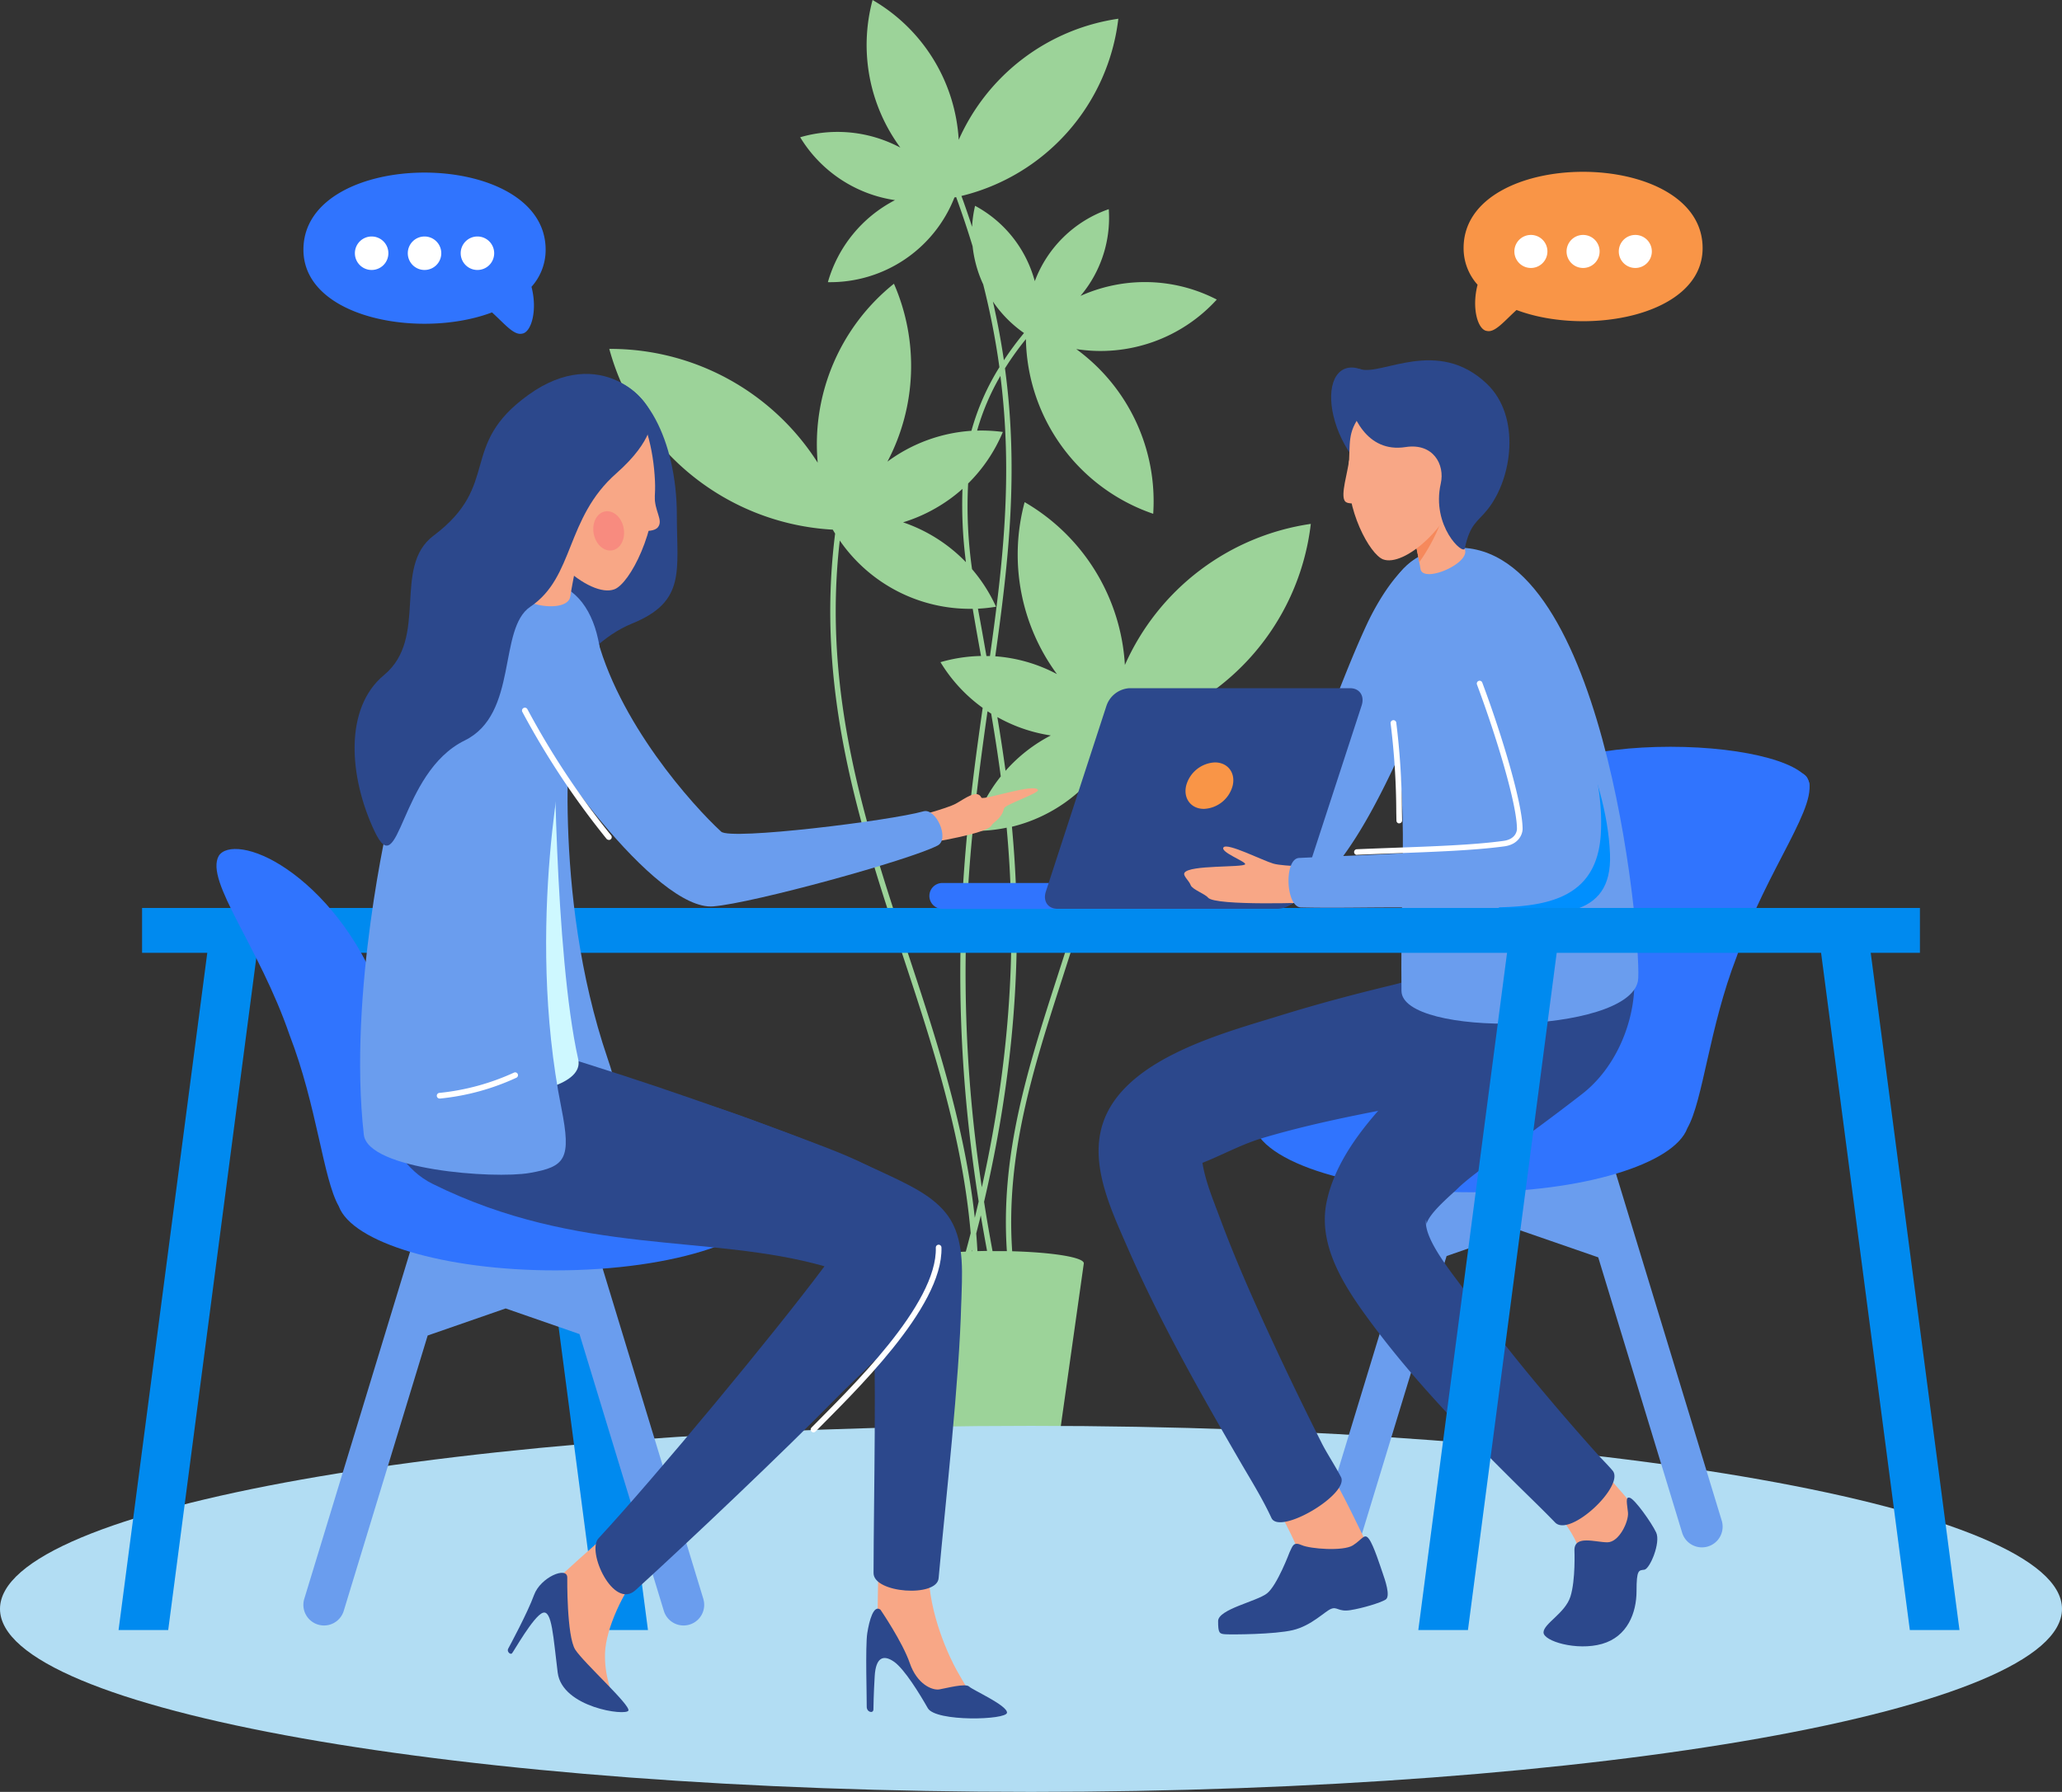 <svg id="Layer_2" data-name="Layer 2" xmlns="http://www.w3.org/2000/svg" viewBox="0 0 728.9 633.52"><rect x="0" y="0" width="728.9" height="633.52" fill="#333333" stroke="none"/><defs><style>.cls-1{fill:#9cd399;}.cls-2{fill:#b2ddf3;}.cls-3{fill:#008aef;}.cls-4{fill:#f8a786;}.cls-5{fill:#2c488c;}.cls-6{fill:#3074fe;}.cls-7{fill:#6a9dee;}.cls-8{fill:#fff;}.cls-9{fill:#f6895c;}.cls-10{fill:#008ffe;}.cls-11{fill:none;stroke:#fff;stroke-linecap:round;stroke-miterlimit:10;stroke-width:2px;}.cls-12{fill:#cef8ff;}.cls-13{fill:#f88b7f;}.cls-14{fill:#f99547;}</style></defs><path class="cls-1" d="M430.93,192.6a86.87,86.87,0,0,0,79,63.9c.27.46.54.93.83,1.39-7,55.52,8.65,102.92,23.82,148.86,10.41,31.51,21.13,64,24.1,98.47-.56,2.16-1.13,4.34-1.73,6.53-12.64.57-21.77,2.21-21.77,4.13l8.26,58.45c0,2.9,10.52,5.25,23.49,5.25s23.48-2.35,23.48-5.25l8.26-58.45c0-2.1-10.86-3.86-25.32-4.26-2.35-34.18,7.46-64.66,17.81-96.75,3.72-11.55,7.57-23.5,10.83-35.68,5.16-19.29,6.71-34.14,6.68-45.08a53.75,53.75,0,0,0,2.77-6,85.33,85.33,0,0,0,67.47-73.65,85.36,85.36,0,0,0-65.72,49.88,71.34,71.34,0,0,0-35.44-57.57,71.29,71.29,0,0,0,11.42,60.8,54.72,54.72,0,0,0-21.8-6.3c4.76-33.81,8.31-65.55,3.43-101.81a104.19,104.19,0,0,1,7.4-10.33,66.52,66.52,0,0,0,45,61.76A66.59,66.59,0,0,0,596,192.66a55.55,55.55,0,0,0,49.67-17.51,55.29,55.29,0,0,0-35.29-5.29,55.86,55.86,0,0,0-12.89,4,42,42,0,0,0,3-4,42.81,42.81,0,0,0,7-26.67,42.88,42.88,0,0,0-26.15,25.45,44.2,44.2,0,0,0-2.33-6.49A42.82,42.82,0,0,0,560.23,142a43,43,0,0,0-1.06,7.43c-1.17-3.58-2.41-7.21-3.76-10.91a73.28,73.28,0,0,0,55.46-62.66,73.28,73.28,0,0,0-56.42,42.81A61.28,61.28,0,0,0,524,69.24a61.17,61.17,0,0,0,9.81,52.18,49.3,49.3,0,0,0-5.05-2.31,47.06,47.06,0,0,0-30.35-1.34A47.27,47.27,0,0,0,531.93,140a47.16,47.16,0,0,0-23.73,29,47.2,47.2,0,0,0,44.74-29.95l.6-.13c2.18,6,4.1,11.75,5.82,17.41a42.87,42.87,0,0,0,3.57,13.08c.06.12.12.24.17.36a266.26,266.26,0,0,1,5.73,29.3,85.61,85.61,0,0,0-9.89,22.48,56.14,56.14,0,0,0-29.69,10.9,72.58,72.58,0,0,0,2.3-62.9,72.64,72.64,0,0,0-26.95,63.28,86.87,86.87,0,0,0-73.67-40.24Zm124.85,49.48A157.69,157.69,0,0,0,557,268a55.84,55.84,0,0,0-22.22-14.09,56.13,56.13,0,0,0,11.51-5A55.55,55.55,0,0,0,555.78,242.08Zm14.64-45.48c-1-6.74-2.27-13.65-3.89-20.76a42.7,42.7,0,0,0,11,11.14A109.48,109.48,0,0,0,570.42,196.6Zm-4.93,104.58-1.24,0c-1-5.77-2-11.34-3-16.74a56.73,56.73,0,0,0,6.39-.69,56.25,56.25,0,0,0-8.48-13.29,156.35,156.35,0,0,1-1.38-30.29,55.85,55.85,0,0,0,12.27-18.21,57.58,57.58,0,0,0-9.1-.48,83.53,83.53,0,0,1,8.23-19.34C573.62,237.25,570.13,268.23,565.49,301.18ZM562.62,489A502.17,502.17,0,0,1,559.39,363a54.26,54.26,0,0,0,12-1.13C574.58,396.73,574,437.81,562.62,489Zm-3.21-126.18c1.44-14.78,3.31-28.7,5.22-42.11l1.29.82c1.21,7.13,2.37,14.51,3.39,22.21A55.07,55.07,0,0,0,559.41,362.81ZM587,329.26a55.13,55.13,0,0,0-16,12.5q-1.35-9.79-2.9-19a56.9,56.9,0,0,0,7,3.32A55.49,55.49,0,0,0,587,329.26ZM571.47,511.57c-1.47,0-3,0-4.51,0h-.55q-1.67-8.91-3-17.43c12.52-53.73,13.2-96.53,9.85-132.61a55.1,55.1,0,0,0,33.43-23.92c-.26,10.43-1.93,24-6.5,41.13-3.25,12.13-7.09,24.05-10.81,35.58C579,446.51,569.13,477.11,571.47,511.57Zm-10.4,0c-.12-2.09-.26-4.16-.43-6.23.55-2.14,1.1-4.29,1.61-6.4.68,4.12,1.43,8.31,2.22,12.56Zm-1.94-.5c0,.19,0,.37,0,.55H559C559,511.48,559.09,511.3,559.13,511.11ZM512.4,260.34a55.92,55.92,0,0,0,47,24.14c.89,5.39,1.89,10.94,2.93,16.68A55.4,55.4,0,0,0,548,303.35a55.14,55.14,0,0,0,14.92,16.15c-6.68,46.86-13.16,99.74-1.42,174.53-.45,1.92-.89,3.82-1.37,5.76-3.57-32.76-13.75-63.62-23.67-93.64C521.52,361,506.16,314.51,512.4,260.34Z" transform="translate(-215.55 -69.24)"/><path class="cls-2" d="M215.55,638.06c0-35.75,163.17-64.71,364.45-64.71s364.45,29,364.45,64.71S781.29,702.76,580,702.76,215.55,673.79,215.55,638.06Z" transform="translate(-215.55 -69.24)"/><polygon class="cls-3" points="229.05 576.3 211.5 576.3 179.09 328.94 196.65 328.94 229.05 576.3"/><polygon class="cls-3" points="41.91 576.3 59.46 576.3 91.87 328.94 74.31 328.94 41.91 576.3"/><path class="cls-4" d="M543.78,367.22s20.73-3.22,22.27-6.16c.67-1.27,3.51-2.19,4.41-6,.33-1.39,12.42-5.35,12-6.53-1-2.53-19.51,3.8-20,2.71-1.5-3.14-5.88.42-9.06,2.15s-15.07,4.82-15.07,4.82Z" transform="translate(-215.55 -69.24)"/><path class="cls-5" d="M710.29,214.52c5.25,10.87,4.92,21.9-.72,24.62s-14.48-3.87-19.74-14.74-4.92-21.89.72-24.61S705,203.66,710.29,214.52Z" transform="translate(-215.55 -69.24)"/><path class="cls-6" d="M855.22,347c0,7.58-34.65,54.27-61.83,54.27S756.81,354.59,756.81,347s22-13.74,49.2-13.74S855.22,339.42,855.22,347Z" transform="translate(-215.55 -69.24)"/><path class="cls-7" d="M683.11,606.92l38.71-127A7.29,7.29,0,0,1,736,481l16.72-5.8v-.17l.24.08.25-.08v.17l18,6.25a7.29,7.29,0,0,1,14.25-1.58l38.71,127a7.3,7.3,0,1,1-14,4.25l-29.66-97.35L753,504.25l-26.09,9.06-29.82,97.86a7.3,7.3,0,1,1-14-4.25Z" transform="translate(-215.55 -69.24)"/><path class="cls-6" d="M735.52,439c22.44,0,54.23-25.54,61.56-45.06,7.59-21.48,21.48-37,33.21-45,11.87-8.16,21.57-8.77,24.11-4.73,5,8.86-14.26,32-24.95,63.26-9.8,25.32-11.83,50.8-17.43,60.63-4.73,12.77-37.16,22.66-76.5,22.66-42.59,0-77.11-11.59-77.11-25.89S692.93,439,735.52,439Z" transform="translate(-215.55 -69.24)"/><path class="cls-4" d="M664,597s11,18.52,12.18,26,22.55-7.91,22.55-7.91-10.28-21.72-13-25S664,597,664,597Z" transform="translate(-215.55 -69.24)"/><path class="cls-4" d="M759,597.86s12.79,9.54,15.47,21.73c1.63,7.39,22.7-13,22.7-13s-15.42-18.44-18.88-20.93S759,597.86,759,597.86Z" transform="translate(-215.55 -69.24)"/><path class="cls-7" d="M729.28,296.07c-17.82,28.58-43.79,128.09-91.13,84.61-11.39-10.46,9.81-16.81,23.43-11.24a2.32,2.32,0,0,0-.59-.07l.83,0c-.6,0-.78,0-.55,0,0,0-.49,0-.31-.17,10.91-7.14,16.41-27,21-38.38,5.64-13.88,10.73-28,17.11-41.61,3.93-8.17,14-25.84,24.85-24.42C734.64,266.18,734.9,286.94,729.28,296.07Z" transform="translate(-215.55 -69.24)"/><path class="cls-5" d="M741.28,455.67c-15.86,2.12-31.67,4.83-47.33,8.06-10.87,2.24-21.71,4.76-32.34,7.94-8.07,2.43-15.2,6.63-22.94,9.42,1.21-.43,1.49-3.83,1.68-5.17,0,0-.13.83-.14.91a6.69,6.69,0,0,0,0-1c.08,8,3.82,16.6,6.56,24,5.5,14.83,11.94,29.31,18.6,43.64q8.39,18.09,17.35,35.89c1.74,3.49,4.56,7.69,6.84,12.06,3.1,6-21.63,20.73-24.56,14.51-3-6.5-7-13-10.42-18.84-14.6-25.13-29.07-50.63-40.69-77.31-5.25-12.07-12.23-26.78-9.3-40.36,5.32-25.18,42.75-34.69,63.49-41.14,12.93-4,26-7.49,39.2-10.67,10.08-2.43,22.15-7.06,32.63-6.35C766.11,413,767.27,452.3,741.28,455.67Z" transform="translate(-215.55 -69.24)"/><path class="cls-5" d="M774.84,456c-21.71,16.86-38.07,27.59-43.87,33.3-2.56,2.52-11,9.42-11.23,13.23a2.61,2.61,0,0,1,.06-.62c.17,1.18-.18-1.3-.13-1.59-1.18,7,10.33,20.4,14.07,25.78,7.4,10.63,15.44,20.82,23.69,30.8q11.19,13.54,22.94,26.62c1.68,1.85,3.56,3.69,5.22,5.65,4.46,5.28-15.06,23.77-20.33,18.34-4.82-5-10.09-10-14.93-14.83-17.69-17.57-35.23-35.71-50.1-55.78-8.77-11.83-18.65-26.38-15.9-41.86,3.93-21.08,23.55-39,38.3-53.17,10.92-10.55,39.33-48.68,56.44-47C799.51,396.93,797.71,438.21,774.84,456Z" transform="translate(-215.55 -69.24)"/><path class="cls-7" d="M706.28,313.81c8,39.42,4.22,59.39,4.68,105.77.17,16.44,79.81,15.47,83.58-3.43,1.69-8.48-9.87-150.39-61.82-153.24C705.1,261.4,699.22,288.84,706.28,313.81Z" transform="translate(-215.55 -69.24)"/><path class="cls-8" d="M710.18,360.36a1,1,0,0,1-1-1l-.06-3.11a260.14,260.14,0,0,0-2-31.25,1,1,0,0,1,2-.27,262.59,262.59,0,0,1,2,31.48l.06,3.11a1,1,0,0,1-1,1Z" transform="translate(-215.55 -69.24)"/><path class="cls-4" d="M733.48,263.88c-2.9-15.63-7.62-24.2-7.85-24.69-1.79-3.78-6.25-4.95-10-2.61a9,9,0,0,0-3.52,11.07,162.24,162.24,0,0,1,5.58,22.77C718.61,275.45,734.4,268.86,733.48,263.88Z" transform="translate(-215.55 -69.24)"/><path class="cls-9" d="M727.34,246.15a17.86,17.86,0,0,0,.37-2.41c-1.15-2.8-2-4.35-2.08-4.55-1.79-3.78-6.25-4.95-10-2.61a9,9,0,0,0-3.52,11.07A157.2,157.2,0,0,1,717.26,268,65.25,65.25,0,0,0,727.34,246.15Z" transform="translate(-215.55 -69.24)"/><path class="cls-4" d="M704.45,267c7.3,2.77,24.34-11.32,28.95-29.79s-26.28-35.28-36.69-21.52c-5.07,6.7-3.71,10-4.44,18.83C691,249.35,699.81,265.25,704.45,267Z" transform="translate(-215.55 -69.24)"/><path class="cls-4" d="M692.45,231.86c-.46,4.37-3.12,12.39-1.48,14.56,1,1.32,4.75.62,4.75.62s-1.27-2.52-1.29-2.74S692.45,231.86,692.45,231.86Z" transform="translate(-215.55 -69.24)"/><path class="cls-10" d="M773,326.7c6.32,14.69,11.08,29.83,11.67,44.47.94,23.55-20.28,21.41-39.42,21.55-9.1.06,16.6-9.45,26.51-23.74C778.63,359.14,767.48,313.8,773,326.7Z" transform="translate(-215.55 -69.24)"/><path class="cls-5" d="M691.49,207.75c1.63,8.3,7.1,21.7,20.91,19.55,9.68-1.52,14,6.08,12.44,12.93-3.37,15,8,25.48,8.51,22.87,1.87-8.8,4.47-9.22,8.17-13.9,8.62-10.94,11.68-32.72-.34-44.23-17.41-16.67-37.26-2.78-44.76-5.22C693.3,198.74,690.23,201.3,691.49,207.75Z" transform="translate(-215.55 -69.24)"/><rect class="cls-3" x="50.22" y="321.01" width="628.46" height="15.86"/><path class="cls-7" d="M358.45,354.4s-7.64,59.79,3.65,106.07c2.79,11.41,47.3,9.26,59.69,5.69s14.13-6.32,8.54-22.71c-20.15-59.12-12.89-120.91-12.89-120.91l-19.28-4.72Z" transform="translate(-215.55 -69.24)"/><path class="cls-5" d="M454.81,251.41c0,19.62,3.3,30.49-15.78,38.26-20.4,8.31-30.16,33.51-33.88,33.51-14.28,0-2-45.24-2-71.77s11.58-48,25.85-48S454.81,224.87,454.81,251.41Z" transform="translate(-215.55 -69.24)"/><path class="cls-4" d="M526,625.77s-.3,15.94-.24,16.27,10.68,16.67,14.77,22.15,18.59,6,18.83,5.72-2.94-5.37-5.54-10-10-19.93-10.07-35.71C543.71,615.62,526.35,621.59,526,625.77Z" transform="translate(-215.55 -69.24)"/><path class="cls-5" d="M526.79,638.35s7.79,11.4,10.36,18.88,7.94,9.73,10.48,9.29,9.24-2.24,10.5-1,13.46,6.62,13.39,9.23-25.22,3.31-28-1.59-8.26-13.89-12-16.46-6.38-1.47-6.77,5.14-.42,10.15-.45,11.75-2.44,1-2.37-1-.54-21.31.19-25.94S524.39,636.48,526.79,638.35Z" transform="translate(-215.55 -69.24)"/><path class="cls-7" d="M464.17,634.51l-38.7-127a7.29,7.29,0,0,0-14.2,1.14l-16.72-5.81v-.17l-.25.08-.24-.08v.17l-18,6.25a7.29,7.29,0,0,0-14.25-1.58l-38.7,127a7.29,7.29,0,1,0,13.95,4.25l29.67-97.35,27.56-9.57,26.1,9.06,29.82,97.86a7.29,7.29,0,1,0,13.95-4.25Z" transform="translate(-215.55 -69.24)"/><path class="cls-6" d="M411.77,466.63c-22.45,0-54.24-25.55-61.57-45.07-7.58-21.48-21.48-37-33.2-45-11.87-8.16-21.58-8.77-24.12-4.73-5,8.86,14.27,32,25,63.26,9.79,25.32,11.83,50.8,17.43,60.63,4.73,12.77,37.16,22.66,76.5,22.66,42.58,0,77.11-11.59,77.11-25.89S454.35,466.63,411.77,466.63Z" transform="translate(-215.55 -69.24)"/><path class="cls-5" d="M555.37,529.83c.19-9.24,1.36-20.77-3.8-29.33-4.45-7.37-13.11-11.58-20.86-15.28-15.64-7.48-32.05-13.62-48.35-19.71-28.61-10.69-64.56-19.13-93.54-28.87-25-8.39-42.28,16.33-25.52,37.57,6.58,8.34,16.72,10,26.69,12.42q22.49,5.61,44.86,11.51c16.06,4.25,47.45,8.34,63.35,13.05,8,2.35,25.57,9.6,25.84,14.9,1.45,28.58.37,70.7.3,99.31,0,7.12,22.4,8.68,23,1.83,2.47-27.31,7.36-70,8-97.4C555.46,525.65,555.27,534,555.37,529.83Z" transform="translate(-215.55 -69.24)"/><path class="cls-4" d="M432.58,609.71c-6.74,5.43-19.87,17.62-19.87,17.62s2.18,23.92,3.66,26.21,15.69,16.07,15.69,15.23-2.95-6.79-2.63-15.23,6.31-21.58,13.15-29.79,7.78-14,4.83-16.51S439.53,604.11,432.58,609.71Z" transform="translate(-215.55 -69.24)"/><path class="cls-5" d="M416.07,626.94s-.23,20.82,2.84,25.55S438.39,672,437.69,674s-23.43-1-25-13.41-2-22.32-5.28-21.14-10.34,13.8-10.89,14.35-1.89-.63-1.34-1.65,6.86-12.7,9.15-19S416.05,622.91,416.07,626.94Z" transform="translate(-215.55 -69.24)"/><path class="cls-5" d="M547.35,510.3c-.7-21.35-30.07-31.64-45.92-37.69C462.52,457.75,349.37,418,347.75,432.66c-1.77,16,1.43,45.6,20.77,55.16C420.43,513.5,466.15,505.3,507,516.93c-17.72,23.81-59.75,74.44-79.89,96.2-4.3,4.6,5.29,25.42,13.1,18.3,19.53-17.8,52.32-48.9,70.83-67.76C524.15,550.32,548,531.09,547.35,510.3Z" transform="translate(-215.55 -69.24)"/><path class="cls-11" d="M503.11,574.66c13.1-13.35,44.87-43.57,44.24-64.36" transform="translate(-215.55 -69.24)"/><path class="cls-7" d="M425.12,331.69c.14-.8.29-1.6.43-2.4,6.65-27.11,1.76-56.73-23-54.76C384.05,276,371,301.26,362,331.69Z" transform="translate(-215.55 -69.24)"/><path class="cls-12" d="M411.53,324.41,363.43,327c-14.68,46.67-19.1,108.38-18.23,114.08,3.13,20.41,78.64,20.07,74.75,2.7C411.53,406.11,411.37,325.17,411.53,324.41Z" transform="translate(-215.55 -69.24)"/><path class="cls-7" d="M353.16,358s-14.69,62.14-9,112.41c1.41,12.39,45.86,15.74,58.6,13.53S417.56,479,414,461c-13-64.94,1.56-129.24,1.56-129.24l-8.15-62.21Z" transform="translate(-215.55 -69.24)"/><path class="cls-7" d="M542,356.08c-11.88,3.35-68.14,10.27-71.51,7.2-9.82-9-36.87-38.87-44.44-70.73-5.26-22.13-37.56-1.66-29,19.49,8.93,22,50.37,79.31,70.62,77.65,14.26-1.16,69.43-16.38,79.31-21.51C551.38,365.89,546.41,354.84,542,356.08Z" transform="translate(-215.55 -69.24)"/><path class="cls-4" d="M398.55,277.2c3.41-19.29,9-30.8,9.25-31.45,2.1-5,7.36-7.69,11.75-6.05s6.25,7,4.15,12a228.51,228.51,0,0,0-6.58,28.5C416.07,286.38,397.46,283.33,398.55,277.2Z" transform="translate(-215.55 -69.24)"/><path class="cls-4" d="M432.75,277.58c-8.6,3.27-28.68-13.34-34.11-35.11s33-41.64,39-33.85,8.92,19.37,9.44,30.69C447.9,256.82,438.22,275.51,432.75,277.58Z" transform="translate(-215.55 -69.24)"/><path class="cls-4" d="M447,244.34c-.23,5.58,3.09,8.68,1.17,11.24-1.17,1.56-4.36,1.35-4.36,1.35s.77-5.84.8-6.1S447,244.34,447,244.34Z" transform="translate(-215.55 -69.24)"/><path class="cls-5" d="M445.86,217.13s1.07,7.56-12.44,19.46c-18.06,15.9-14.75,36.63-30.39,47.15-11.57,7.78-4.13,37.93-23.21,47.29-23.3,11.44-22.88,51.24-31.92,32s-10.74-43.43,3.4-55.13c15.93-13.17,2.76-38.2,17.51-49.28,24.15-18.14,8.54-31.87,33.61-49.83C427.73,190.65,446.13,211,445.86,217.13Z" transform="translate(-215.55 -69.24)"/><path class="cls-13" d="M436,255.94c.72,3.8-1.07,7.32-4,7.87s-5.87-2.08-6.58-5.88,1.07-7.32,4-7.87S435.32,252.15,436,255.94Z" transform="translate(-215.55 -69.24)"/><path class="cls-6" d="M660.34,386a4.58,4.58,0,0,1-4.57,4.57H548.65a4.58,4.58,0,0,1-4.57-4.57h0a4.58,4.58,0,0,1,4.57-4.58H655.77a4.58,4.58,0,0,1,4.57,4.58Z" transform="translate(-215.55 -69.24)"/><path class="cls-5" d="M675.41,384.46a9.15,9.15,0,0,1-8.06,6.08h-78c-3.36,0-5.2-2.72-4.1-6.08l21.47-65.83a9.17,9.17,0,0,1,8.07-6.08h78c3.36,0,5.19,2.72,4.1,6.08Z" transform="translate(-215.55 -69.24)"/><path class="cls-14" d="M651.29,347a11,11,0,0,1-10.17,8.22c-4.54,0-7.35-3.68-6.27-8.22A11.06,11.06,0,0,1,645,338.79C649.56,338.79,652.37,342.47,651.29,347Z" transform="translate(-215.55 -69.24)"/><path class="cls-4" d="M679.89,388.3s-34.8,1.37-37.31-1.71c-1.09-1.33-5.57-2.9-6.12-4.38-.61-1.67-2.84-3.33-2.2-4.4,1.71-2.83,20.64-1.8,21.43-3,.56-.88-9-4.32-7.62-6s13.79,4.66,17.6,5.76,17,1.1,17,1.1Z" transform="translate(-215.55 -69.24)"/><path class="cls-7" d="M756.65,282c10.9,24.68,26.35,54.53,24.78,82-1.35,23.56-20.12,25.94-39.28,26.07-9.11.07-20.71.06-28.6,0-12.59-.1-25.5.28-38.08,0-5.48-.1-6.1-17.24-.7-17.5,25.52-1.22,53.25-1.78,78.55-5.54a2.35,2.35,0,0,0,1.63-1.3c1.83-6.27-6.91-29.61-8-32.51A317.27,317.27,0,0,0,731.57,299c-3.94-7.67-5.9-16.45,2-22.67A15.19,15.19,0,0,1,756.65,282Z" transform="translate(-215.55 -69.24)"/><path class="cls-8" d="M695.21,371.49a1,1,0,0,1,0-2c4.22-.19,8.68-.35,13.21-.52,13.84-.5,28.15-1,38.61-2.44,4.71-.64,4.75-4.07,4.75-4.21,0-8.75-7.3-32.78-14.11-51a1,1,0,1,1,1.87-.7c6.88,18.34,14.2,42.67,14.24,51.65,0,1.84-1.33,5.51-6.48,6.2-10.55,1.43-24.92,1.95-38.8,2.46-4.53.17-9,.33-13.2.52Z" transform="translate(-215.55 -69.24)"/><path class="cls-5" d="M671.42,618s-4.4,11.76-8,14.59-17.28,5.59-17.28,9.79.42,4.52,2.58,4.65,17.36.09,23.9-1.48,11.2-6.58,13.43-7.49,2.55,1.12,6.86.44,10.62-2.59,12.45-3.73-.22-7-1.06-9.4-3.14-9.72-4.8-12-2.32.08-5.72,2.23-15.07,1.26-18.08-.08S672.49,615.87,671.42,618Z" transform="translate(-215.55 -69.24)"/><path class="cls-5" d="M772.1,617.27s.45,10.58-1.42,16.45-9.42,9.51-9.51,12.62,11.73,6.66,20.71,4.09,12.17-11,12.17-18.67.8-7.29,2.76-7.55,5.86-9.6,4.18-13.16-7.47-11.64-9.25-12.26-1,2.13-.71,5.24-3.11,10.49-7.29,10.49S772.09,611.85,772.1,617.27Z" transform="translate(-215.55 -69.24)"/><polygon class="cls-3" points="692.66 576.3 675.11 576.3 642.7 328.94 660.25 328.94 692.66 576.3"/><polygon class="cls-3" points="501.36 576.3 518.91 576.3 551.32 328.94 533.77 328.94 501.36 576.3"/><path class="cls-8" d="M430.74,366.18a1,1,0,0,1-.78-.37,286.29,286.29,0,0,1-29.78-44.9A1,1,0,0,1,402,320a282.74,282.74,0,0,0,29.57,44.58,1,1,0,0,1-.78,1.63Z" transform="translate(-215.55 -69.24)"/><path class="cls-14" d="M732.92,156.91a19.29,19.29,0,0,0,4.94,13c-2.18,8.39.12,16,3.31,16.34,2.86.65,6.09-3.46,10.46-7.41,24.89,9.38,65.78,2.09,65.78-21.88C817.41,121,732.92,121,732.92,156.91Z" transform="translate(-215.55 -69.24)"/><path class="cls-8" d="M799.46,158.14a5.84,5.84,0,1,1-5.84-5.84A5.84,5.84,0,0,1,799.46,158.14Z" transform="translate(-215.55 -69.24)"/><path class="cls-8" d="M781,158.14a5.84,5.84,0,1,1-5.84-5.84A5.83,5.83,0,0,1,781,158.14Z" transform="translate(-215.55 -69.24)"/><path class="cls-8" d="M762.55,158.14a5.84,5.84,0,1,1-5.84-5.84A5.83,5.83,0,0,1,762.55,158.14Z" transform="translate(-215.55 -69.24)"/><path class="cls-6" d="M408.43,157.52a19.53,19.53,0,0,1-5,13.12c2.2,8.51-.13,16.21-3.36,16.56-2.9.66-6.17-3.51-10.6-7.51-25.22,9.51-66.66,2.12-66.66-22.17C322.8,121.17,408.43,121.17,408.43,157.52Z" transform="translate(-215.55 -69.24)"/><path class="cls-8" d="M341,158.76a5.92,5.92,0,1,0,5.91-5.91A5.92,5.92,0,0,0,341,158.76Z" transform="translate(-215.55 -69.24)"/><path class="cls-8" d="M359.7,158.76a5.92,5.92,0,1,0,5.91-5.91A5.92,5.92,0,0,0,359.7,158.76Z" transform="translate(-215.55 -69.24)"/><path class="cls-8" d="M378.4,158.76a5.92,5.92,0,1,0,5.91-5.91A5.92,5.92,0,0,0,378.4,158.76Z" transform="translate(-215.55 -69.24)"/><path class="cls-8" d="M371,457.63a1,1,0,0,1-.09-2,83.25,83.25,0,0,0,26.33-7.17,1,1,0,0,1,.89,1.79,83.82,83.82,0,0,1-27,7.38Z" transform="translate(-215.55 -69.24)"/></svg>
